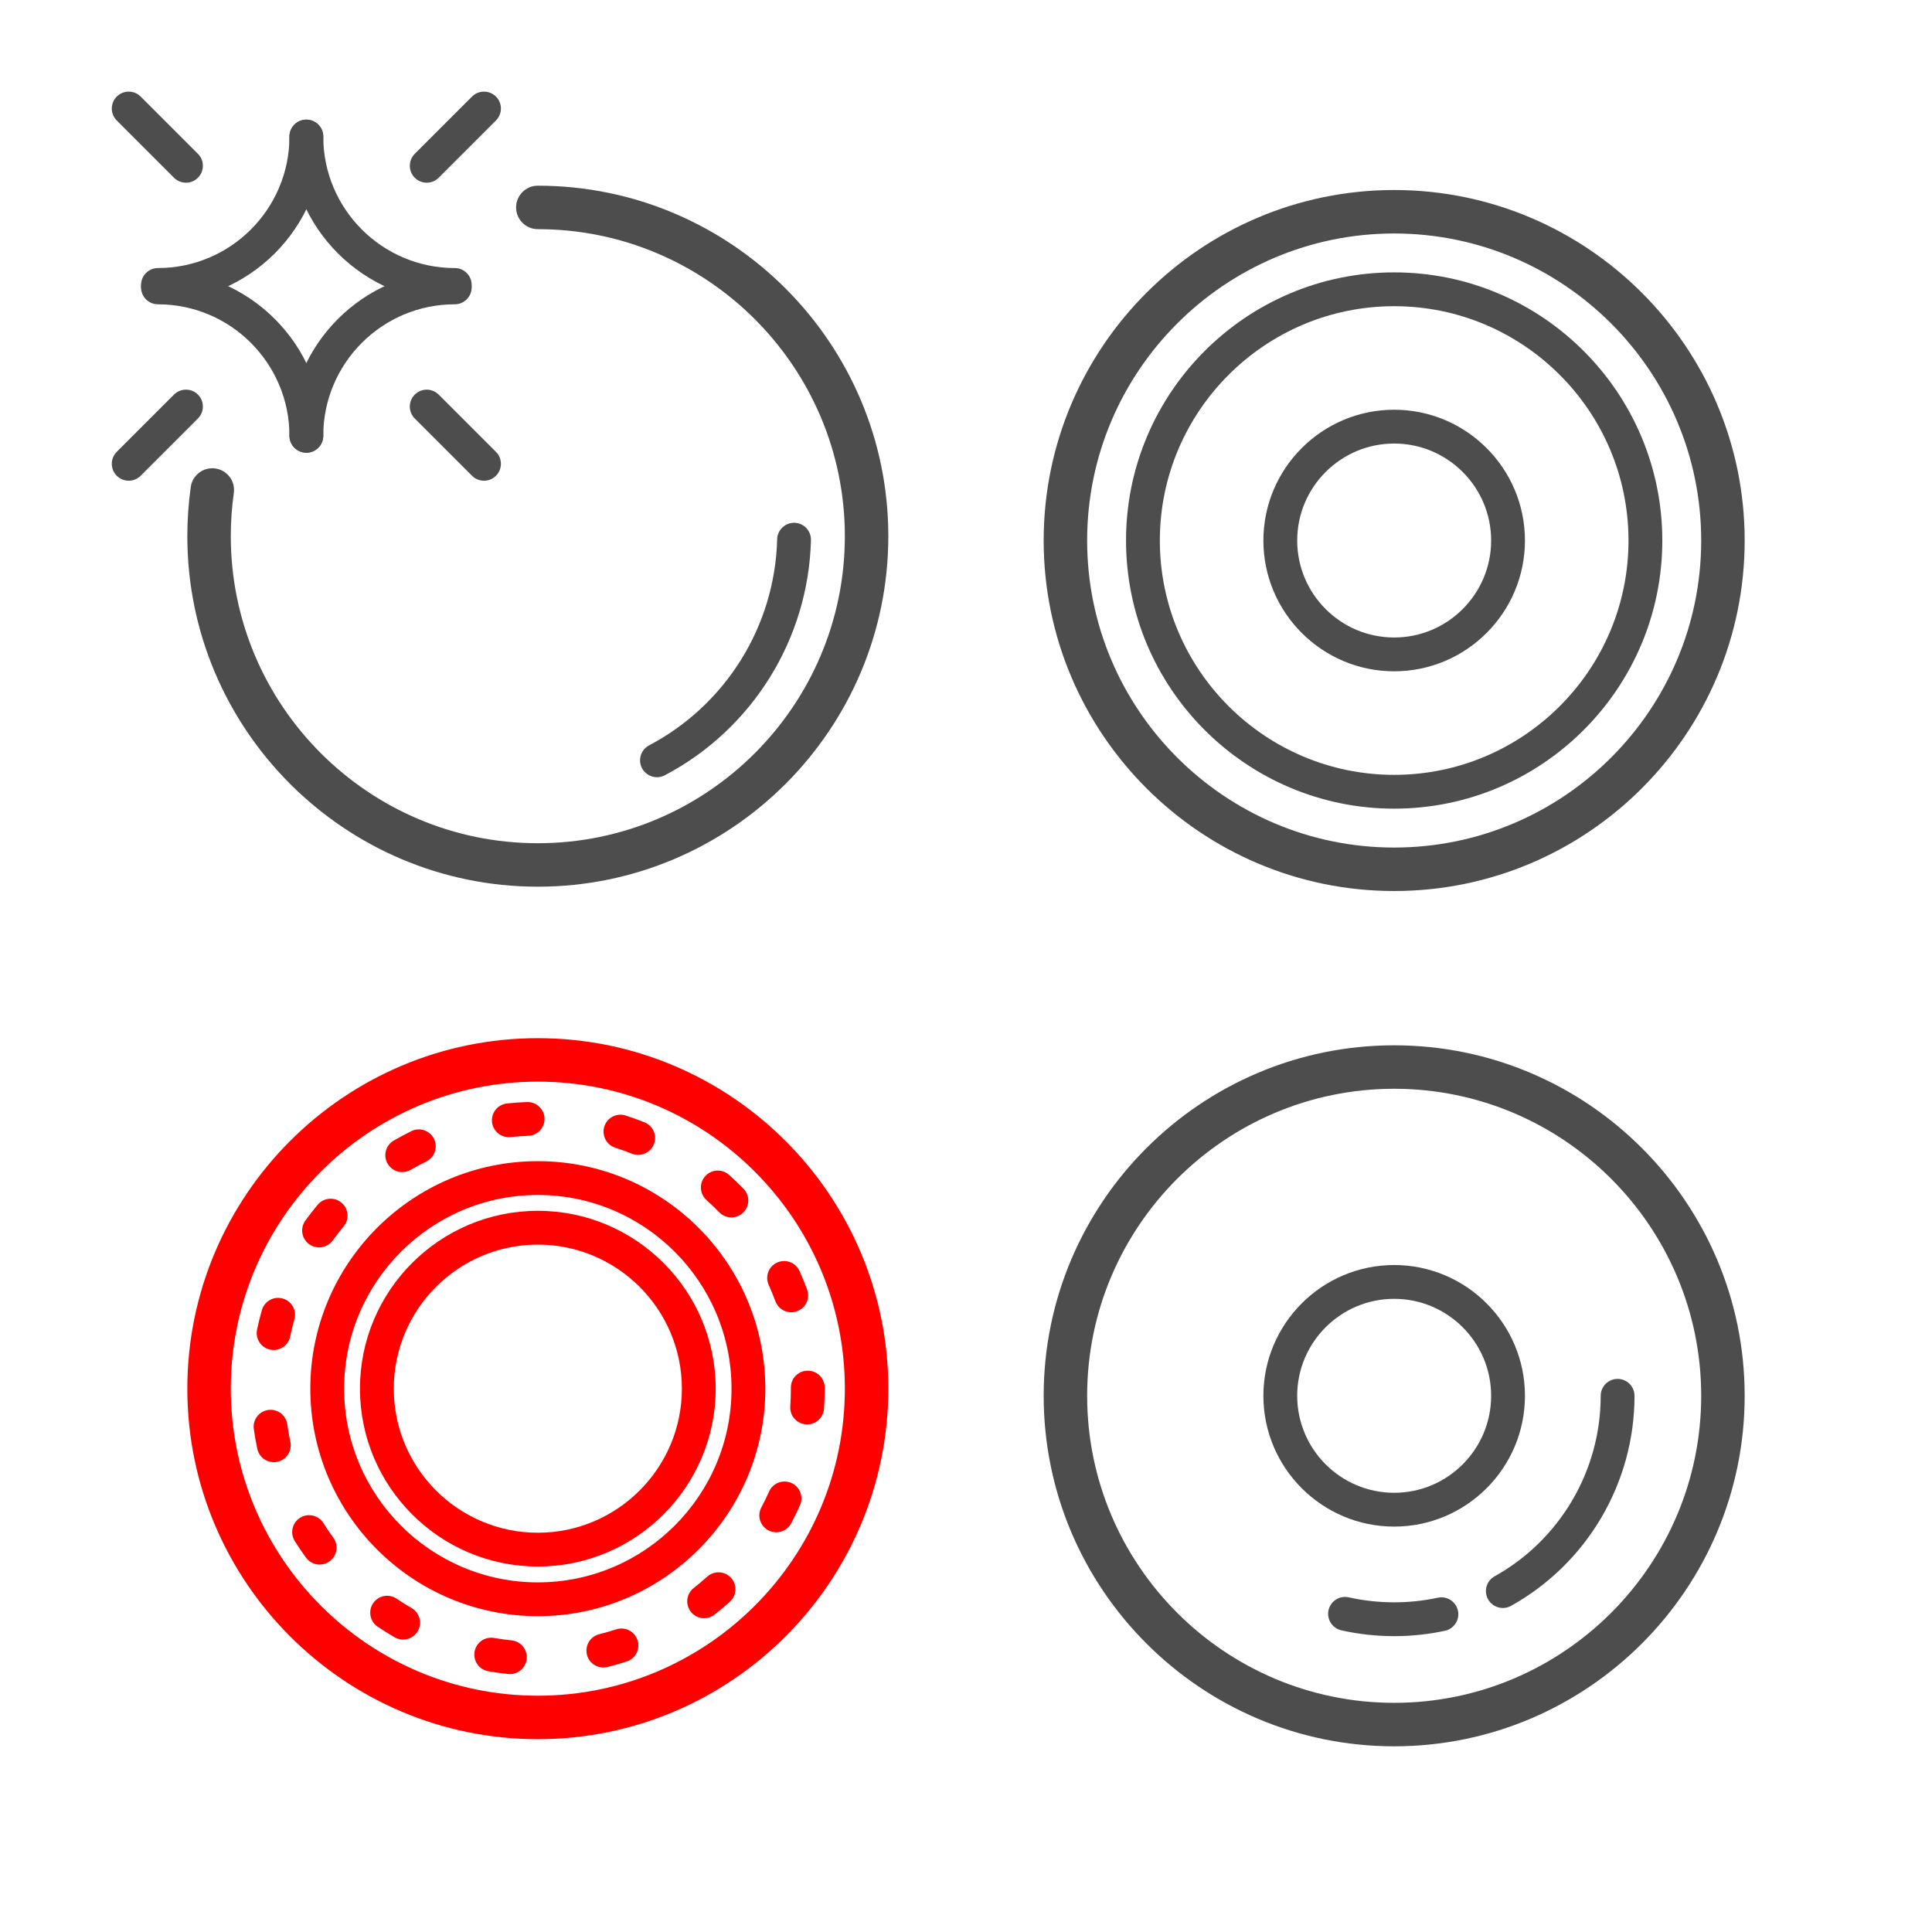 <?xml version="1.0" encoding="utf-8"?>
<!-- Generator: Adobe Illustrator 16.0.0, SVG Export Plug-In . SVG Version: 6.00 Build 0)  -->
<!DOCTYPE svg PUBLIC "-//W3C//DTD SVG 1.1 Tiny//EN" "http://www.w3.org/Graphics/SVG/1.1/DTD/svg11-tiny.dtd">
<svg version="1.1" baseProfile="tiny" id="Layer_1" xmlns="http://www.w3.org/2000/svg" xmlns:xlink="http://www.w3.org/1999/xlink"
	 x="0px" y="0px" width="400px" height="400px" viewBox="0 0 400 400" xml:space="preserve">
<g>
	<g>
		<g>
			<path fill="#4D4D4D" d="M32.704,62.496c-1.934,0-3.5-1.567-3.5-3.5s1.566-3.5,3.5-3.5c15.012,0,27.225-12.213,27.225-27.225
				c0-1.933,1.567-3.5,3.5-3.5c1.934,0,3.5,1.567,3.5,3.5C66.928,47.143,51.575,62.496,32.704,62.496z"/>
			<path fill="#4D4D4D" d="M94.154,62.496c-18.872,0-34.226-15.353-34.226-34.225c0-1.933,1.567-3.5,3.5-3.5
				c1.934,0,3.5,1.567,3.5,3.5c0,15.012,12.213,27.225,27.226,27.225c1.933,0,3.5,1.567,3.5,3.5S96.086,62.496,94.154,62.496z"/>
			<path fill="#4D4D4D" d="M63.428,93.728c-1.933,0-3.5-1.567-3.5-3.5c0-15.012-12.213-27.225-27.225-27.225
				c-1.934,0-3.5-1.567-3.5-3.5s1.566-3.5,3.5-3.5c18.871,0,34.225,15.353,34.225,34.225C66.928,92.161,65.362,93.728,63.428,93.728
				z"/>
			<path fill="#4D4D4D" d="M63.428,93.728c-1.933,0-3.5-1.567-3.5-3.5c0-18.872,15.354-34.225,34.226-34.225
				c1.933,0,3.5,1.567,3.5,3.5s-1.567,3.5-3.5,3.5c-15.013,0-27.226,12.213-27.226,27.225
				C66.928,92.161,65.362,93.728,63.428,93.728z"/>
		</g>
		<g>
			<path fill="#4D4D4D" d="M38.506,37.827c-0.896,0-1.792-0.342-2.476-1.025L24.172,24.944c-1.366-1.367-1.366-3.583,0-4.95
				c1.367-1.366,3.583-1.366,4.95,0l11.858,11.858c1.367,1.367,1.367,3.583,0,4.95C40.297,37.485,39.402,37.827,38.506,37.827z"/>
			<path fill="#4D4D4D" d="M100.209,99.53c-0.896,0-1.792-0.342-2.476-1.025L85.875,86.647c-1.366-1.367-1.366-3.583,0-4.95
				c1.367-1.366,3.583-1.366,4.95,0l11.858,11.858c1.367,1.367,1.367,3.583,0,4.95C102,99.188,101.105,99.53,100.209,99.53z"/>
		</g>
		<g>
			<path fill="#4D4D4D" d="M88.351,37.827c-0.896,0-1.792-0.342-2.476-1.025c-1.366-1.367-1.366-3.583,0-4.95l11.858-11.858
				c1.367-1.366,3.583-1.366,4.95,0c1.367,1.367,1.367,3.583,0,4.95L90.826,36.802C90.142,37.485,89.247,37.827,88.351,37.827z"/>
			<path fill="#4D4D4D" d="M26.648,99.53c-0.896,0-1.792-0.342-2.476-1.025c-1.366-1.367-1.366-3.583,0-4.95l11.858-11.858
				c1.367-1.366,3.583-1.366,4.95,0c1.367,1.367,1.367,3.583,0,4.95L29.123,98.505C28.439,99.188,27.543,99.53,26.648,99.53z"/>
		</g>
	</g>
</g>
<g>
	<g>
		<path fill="#4D4D4D" d="M288.648,184.477c-40.014,0-72.567-32.554-72.567-72.568c0-40.014,32.554-72.567,72.567-72.567
			s72.567,32.554,72.567,72.567C361.216,151.923,328.662,184.477,288.648,184.477z M288.648,48.341
			c-35.051,0-63.567,28.516-63.567,63.567c0,35.052,28.516,63.568,63.567,63.568s63.567-28.517,63.567-63.568
			C352.216,76.857,323.7,48.341,288.648,48.341z"/>
		<path fill="#4D4D4D" d="M288.648,167.424c-30.611,0-55.515-24.904-55.515-55.515s24.904-55.515,55.515-55.515
			s55.515,24.904,55.515,55.515S319.259,167.424,288.648,167.424z M288.648,63.395c-26.751,0-48.515,21.764-48.515,48.515
			s21.764,48.515,48.515,48.515s48.515-21.764,48.515-48.515S315.399,63.395,288.648,63.395z"/>
		<path fill="#4D4D4D" d="M288.648,138.987c-14.93,0-27.077-12.147-27.077-27.077c0-14.931,12.147-27.078,27.077-27.078
			s27.077,12.147,27.077,27.078C315.726,126.84,303.579,138.987,288.648,138.987z M288.648,91.832
			c-11.071,0-20.077,9.007-20.077,20.078c0,11.071,9.006,20.077,20.077,20.077s20.077-9.006,20.077-20.077
			C308.726,100.838,299.719,91.832,288.648,91.832z"/>
	</g>
	<g>
		<path fill="#4D4D4D" d="M111.352,183.58c-40.014,0-72.567-32.554-72.567-72.567c0-3.411,0.239-6.84,0.711-10.194
			c0.346-2.461,2.627-4.169,5.083-3.829c2.461,0.346,4.175,2.622,3.829,5.083c-0.414,2.94-0.624,5.948-0.624,8.94
			c0,35.051,28.516,63.567,63.567,63.567s63.567-28.516,63.567-63.567s-28.516-63.568-63.567-63.568c-2.485,0-4.5-2.015-4.5-4.5
			s2.015-4.5,4.5-4.5c40.014,0,72.567,32.554,72.567,72.568C183.919,151.026,151.365,183.58,111.352,183.58z"/>
		<path fill="#4D4D4D" d="M136.022,160.917c-1.257,0-2.472-0.679-3.099-1.869c-0.901-1.71-0.246-3.827,1.464-4.728
			c15.905-8.381,26.064-24.732,26.515-42.672c0.049-1.932,1.673-3.449,3.587-3.411c1.932,0.049,3.459,1.654,3.411,3.587
			c-0.514,20.471-12.105,39.127-30.249,48.688C137.131,160.787,136.573,160.917,136.022,160.917z"/>
	</g>
	<g>
		<path fill="#FF0000" d="M111.352,360.078c-40.014,0-72.567-32.554-72.567-72.568c0-40.014,32.554-72.567,72.567-72.567
			s72.567,32.554,72.567,72.567C183.919,327.523,151.365,360.078,111.352,360.078z M111.352,223.942
			c-35.051,0-63.567,28.516-63.567,63.567c0,35.052,28.516,63.568,63.567,63.568s63.567-28.517,63.567-63.568
			C174.919,252.458,146.403,223.942,111.352,223.942z"/>
		<path fill="#FF0000" d="M111.352,334.612c-25.973,0-47.103-21.13-47.103-47.103s21.13-47.103,47.103-47.103
			s47.103,21.13,47.103,47.103S137.324,334.612,111.352,334.612z M111.352,247.407c-22.113,0-40.103,17.99-40.103,40.103
			s17.99,40.103,40.103,40.103s40.103-17.99,40.103-40.103S133.464,247.407,111.352,247.407z"/>
		<path fill="#FF0000" d="M111.352,324.334c-20.305,0-36.824-16.52-36.824-36.825s16.519-36.824,36.824-36.824
			c20.306,0,36.825,16.519,36.825,36.824S131.657,324.334,111.352,324.334z M111.352,257.686c-16.445,0-29.824,13.379-29.824,29.824
			s13.379,29.825,29.824,29.825c16.446,0,29.825-13.379,29.825-29.825S127.797,257.686,111.352,257.686z"/>
		<path fill="#FF0000" d="M105.567,346.604c-0.12,0-0.241-0.006-0.362-0.019c-1.365-0.14-2.745-0.331-4.103-0.567
			c-1.904-0.331-3.18-2.143-2.849-4.047c0.331-1.904,2.137-3.179,4.047-2.849c1.199,0.208,2.417,0.376,3.621,0.5
			c1.923,0.198,3.321,1.917,3.124,3.839C108.859,345.263,107.339,346.604,105.567,346.604z M124.913,345.244
			c-1.569,0-2.996-1.062-3.393-2.653c-0.469-1.875,0.672-3.775,2.547-4.244c1.18-0.295,2.362-0.634,3.513-1.008
			c1.84-0.6,3.813,0.408,4.411,2.246c0.598,1.838-0.407,3.813-2.246,4.411c-1.305,0.425-2.645,0.81-3.982,1.143
			C125.479,345.209,125.193,345.244,124.913,345.244z M83.458,339.455c-0.593,0-1.194-0.151-1.745-0.469
			c-1.188-0.685-2.371-1.424-3.516-2.195c-1.603-1.08-2.027-3.255-0.947-4.858c1.079-1.603,3.254-2.029,4.858-0.947
			c1.01,0.681,2.054,1.333,3.102,1.937c1.675,0.966,2.249,3.106,1.283,4.78C85.845,338.827,84.668,339.455,83.458,339.455z
			 M145.784,335.038c-1.04,0-2.068-0.461-2.759-1.343c-1.191-1.522-0.923-3.722,0.6-4.913c0.952-0.745,1.893-1.536,2.797-2.351
			c1.436-1.294,3.648-1.181,4.943,0.255c1.294,1.435,1.18,3.648-0.255,4.943c-1.024,0.924-2.091,1.82-3.171,2.666
			C147.298,334.795,146.539,335.038,145.784,335.038z M66.183,323.927c-1.08,0-2.145-0.498-2.83-1.437
			c-0.812-1.112-1.593-2.266-2.323-3.427c-1.028-1.637-0.535-3.797,1.102-4.826c1.638-1.029,3.797-0.533,4.826,1.102
			c0.644,1.025,1.333,2.042,2.05,3.024c1.14,1.562,0.797,3.751-0.764,4.891C67.621,323.708,66.898,323.927,66.183,323.927z
			 M160.712,317.244c-0.555,0-1.118-0.132-1.643-0.411c-1.706-0.909-2.353-3.028-1.444-4.735c0.571-1.071,1.111-2.177,1.604-3.286
			c0.787-1.766,2.855-2.56,4.622-1.773c1.766,0.787,2.56,2.856,1.773,4.622c-0.561,1.258-1.173,2.512-1.82,3.728
			C163.174,316.57,161.964,317.244,160.712,317.244z M56.689,302.729c-1.617,0-3.069-1.126-3.419-2.771
			c-0.287-1.346-0.53-2.718-0.722-4.08c-0.27-1.914,1.063-3.685,2.977-3.955c1.91-0.274,3.685,1.062,3.955,2.977
			c0.169,1.201,0.383,2.411,0.636,3.598c0.403,1.891-0.803,3.75-2.693,4.153C57.176,302.704,56.931,302.729,56.689,302.729z
			 M167.111,294.906c-0.081,0-0.163-0.002-0.245-0.008c-1.928-0.133-3.384-1.805-3.25-3.733c0.083-1.206,0.125-2.435,0.125-3.654
			v-0.204c-0.012-1.933,1.544-3.51,3.478-3.522c0.007,0,0.015,0,0.023,0c1.922,0,3.487,1.552,3.5,3.478v0.271
			c0,1.357-0.048,2.749-0.142,4.114C170.472,293.493,168.934,294.906,167.111,294.906z M56.652,279.5
			c-0.237,0-0.479-0.024-0.721-0.075c-1.892-0.396-3.104-2.251-2.708-4.143c0.281-1.342,0.614-2.696,0.991-4.023
			c0.527-1.86,2.464-2.943,4.322-2.413c1.86,0.527,2.94,2.462,2.413,4.322c-0.332,1.171-0.626,2.365-0.874,3.548
			C59.729,278.367,58.273,279.5,56.652,279.5z M163.813,271.691c-1.424,0-2.763-0.875-3.284-2.29
			c-0.42-1.138-0.885-2.275-1.381-3.379c-0.793-1.763-0.008-3.834,1.755-4.628c1.761-0.794,3.834-0.008,4.628,1.755
			c0.563,1.251,1.09,2.54,1.566,3.83c0.669,1.813-0.259,3.826-2.073,4.495C164.624,271.622,164.215,271.691,163.813,271.691z
			 M66.054,258.262c-0.712,0-1.43-0.217-2.05-0.666c-1.565-1.134-1.915-3.322-0.781-4.888c0.807-1.114,1.664-2.214,2.545-3.269
			c1.24-1.484,3.446-1.681,4.93-0.441c1.483,1.24,1.681,3.447,0.441,4.93c-0.779,0.932-1.535,1.903-2.248,2.886
			C68.207,257.759,67.138,258.262,66.054,258.262z M151.424,252.05c-0.913,0-1.824-0.354-2.51-1.06
			c-0.845-0.87-1.733-1.721-2.639-2.532c-1.44-1.29-1.562-3.502-0.273-4.942c1.291-1.44,3.502-1.562,4.942-0.273
			c1.025,0.918,2.031,1.883,2.988,2.868c1.348,1.386,1.316,3.602-0.069,4.949C153.183,251.721,152.303,252.05,151.424,252.05z
			 M83.282,242.672c-1.206,0-2.378-0.623-3.028-1.74c-0.972-1.67-0.406-3.813,1.265-4.785c1.188-0.692,2.416-1.35,3.648-1.957
			c1.735-0.851,3.833-0.139,4.686,1.595c0.853,1.734,0.139,3.833-1.595,4.686c-1.087,0.535-2.169,1.115-3.218,1.725
			C84.485,242.519,83.88,242.672,83.282,242.672z M132.129,239.111c-0.434,0-0.874-0.081-1.301-0.252
			c-1.127-0.452-2.285-0.869-3.441-1.24c-1.84-0.591-2.853-2.562-2.262-4.403c0.591-1.841,2.563-2.854,4.403-2.262
			c1.312,0.421,2.625,0.895,3.904,1.407c1.794,0.719,2.666,2.756,1.947,4.551C134.831,238.28,133.517,239.111,132.129,239.111z
			 M105.342,235.44c-1.766,0-3.284-1.333-3.476-3.128c-0.206-1.922,1.186-3.647,3.108-3.852c1.367-0.146,2.757-0.246,4.131-0.297
			c1.926-0.056,3.556,1.437,3.627,3.368s-1.437,3.556-3.368,3.627c-1.212,0.045-2.439,0.133-3.646,0.262
			C105.592,235.433,105.466,235.44,105.342,235.44z"/>
	</g>
	<g>
		<g>
			<path fill="#4D4D4D" d="M288.648,361.555c-40.014,0-72.567-32.554-72.567-72.568c0-40.014,32.554-72.567,72.567-72.567
				s72.567,32.554,72.567,72.567C361.216,329.001,328.662,361.555,288.648,361.555z M288.648,225.419
				c-35.051,0-63.567,28.516-63.567,63.567c0,35.052,28.516,63.568,63.567,63.568s63.567-28.517,63.567-63.568
				C352.216,253.936,323.7,225.419,288.648,225.419z"/>
			<path fill="#4D4D4D" d="M288.648,316.065c-14.93,0-27.077-12.147-27.077-27.077c0-14.931,12.147-27.078,27.077-27.078
				s27.077,12.147,27.077,27.078C315.726,303.918,303.579,316.065,288.648,316.065z M288.648,268.91
				c-11.071,0-20.077,9.007-20.077,20.078c0,11.071,9.006,20.077,20.077,20.077s20.077-9.006,20.077-20.077
				C308.726,277.917,299.719,268.91,288.648,268.91z"/>
		</g>
		<path fill="#4D4D4D" d="M288.648,338.748c-3.688,0-7.368-0.406-10.938-1.207c-1.886-0.423-3.072-2.295-2.649-4.181
			s2.299-3.072,4.181-2.649c6.017,1.35,12.429,1.376,18.452,0.079c1.89-0.408,3.751,0.795,4.158,2.685
			c0.407,1.89-0.795,3.751-2.685,4.158C295.733,338.373,292.194,338.748,288.648,338.748z"/>
		<path fill="#4D4D4D" d="M311.148,332.919c-1.229,0-2.42-0.647-3.061-1.796c-0.941-1.688-0.335-3.82,1.353-4.761
			c13.551-7.555,21.969-21.876,21.969-37.375c0-1.933,1.567-3.5,3.5-3.5s3.5,1.567,3.5,3.5c0,18.035-9.794,34.699-25.561,43.489
			C312.31,332.776,311.725,332.919,311.148,332.919z"/>
	</g>
</g>
</svg>
